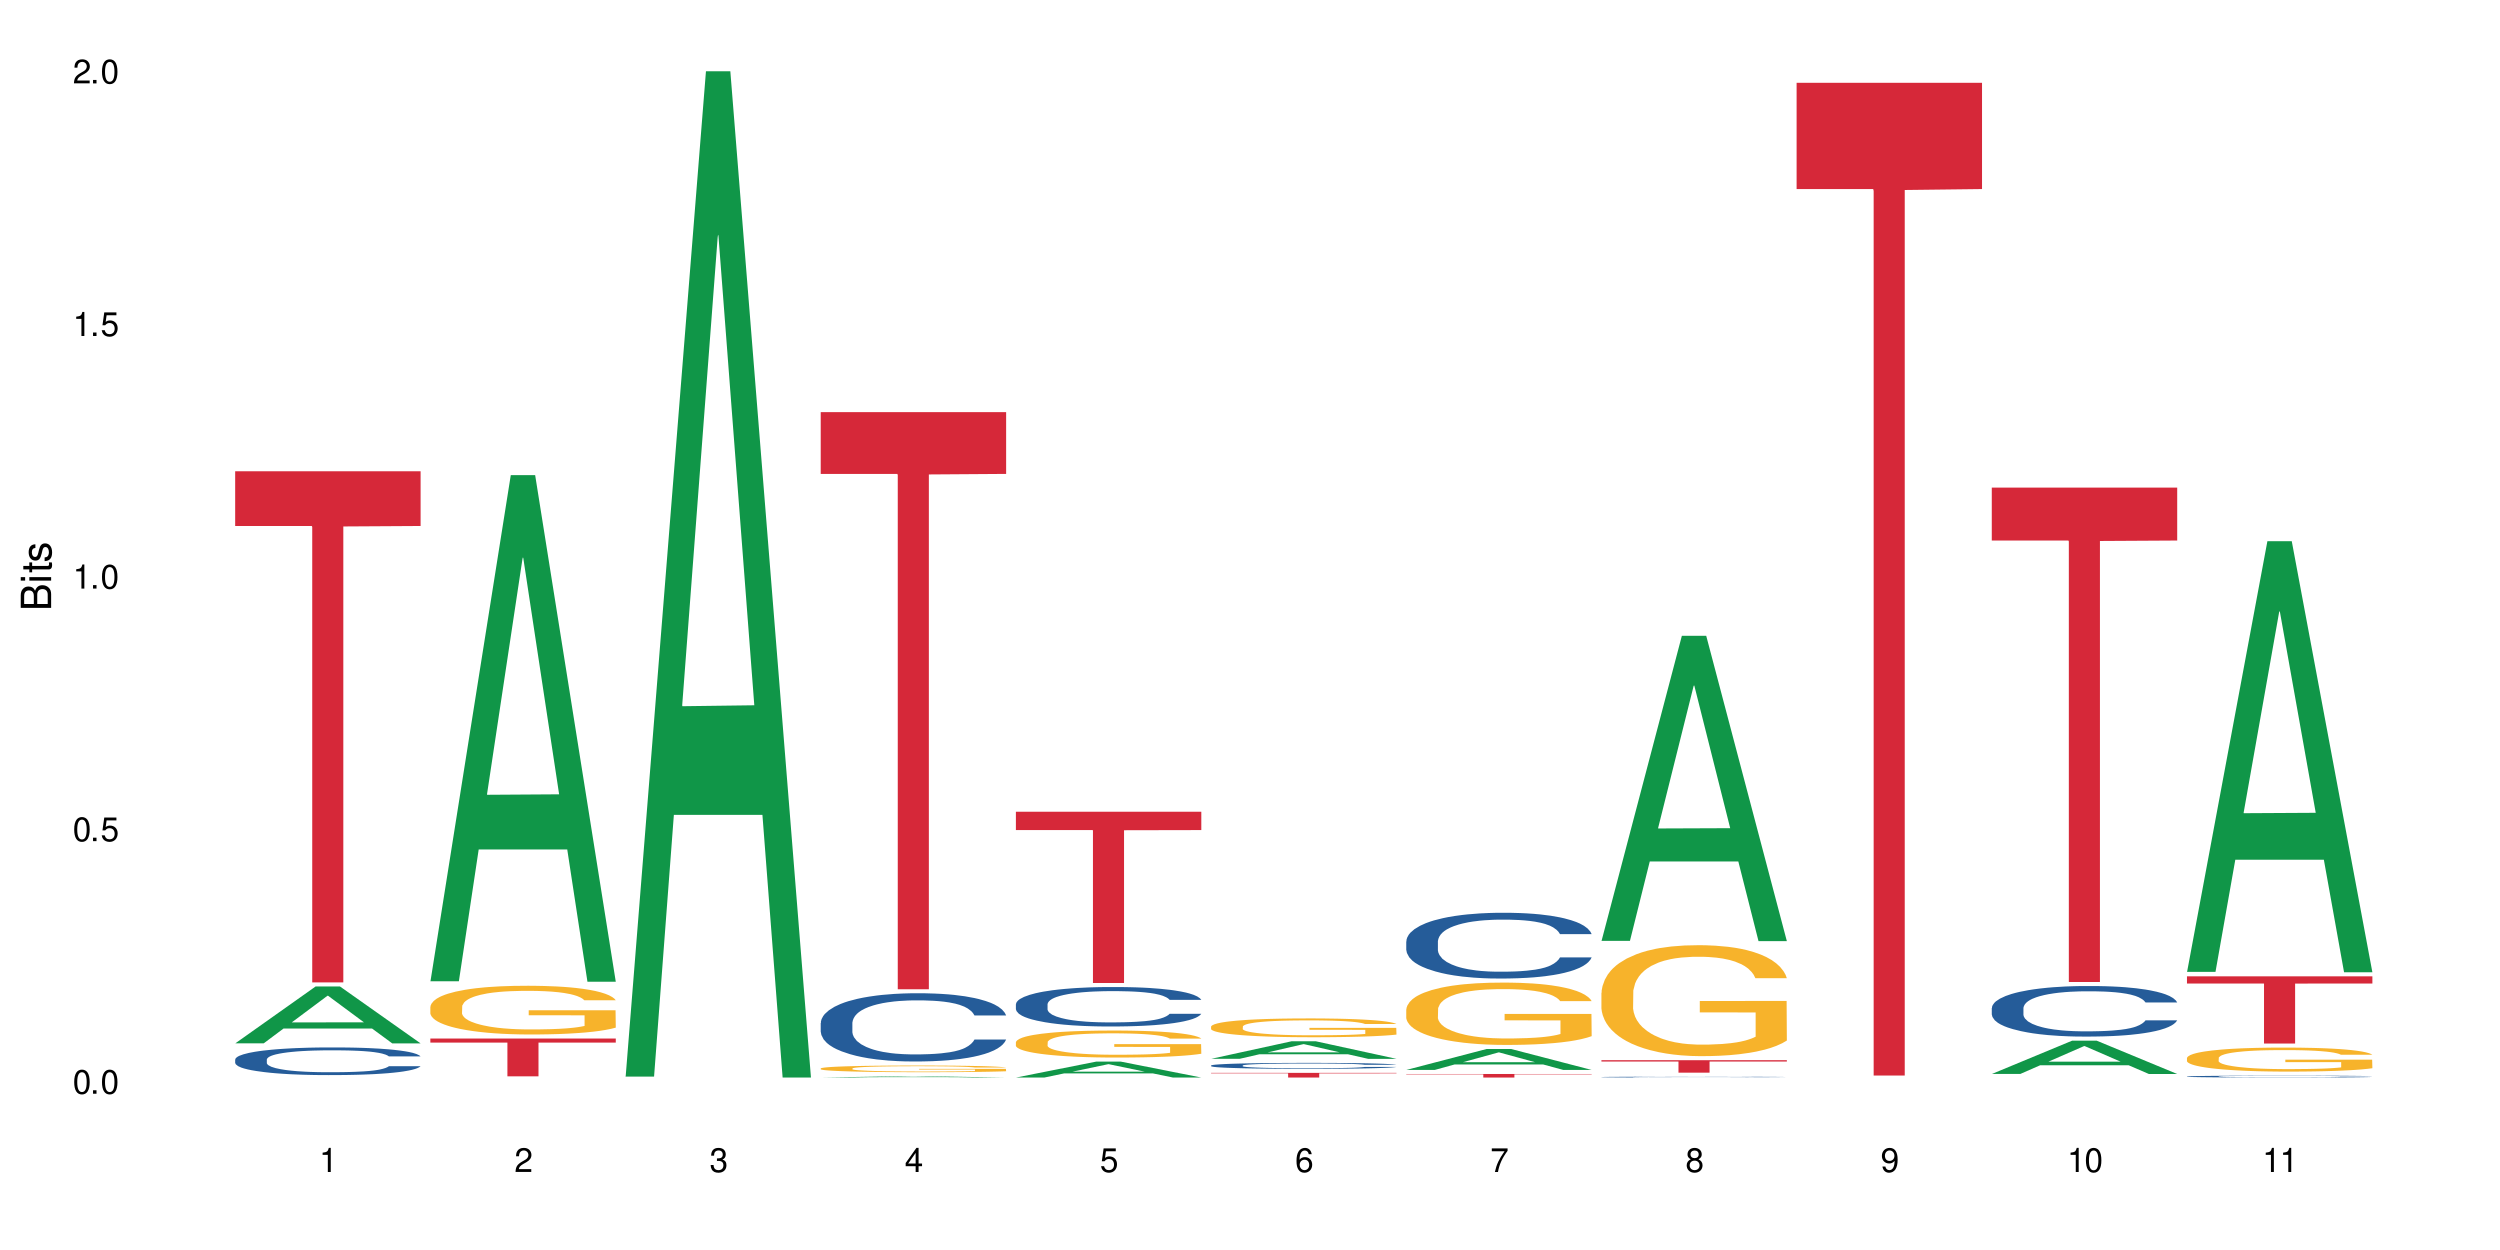 <?xml version="1.0" encoding="UTF-8"?>
<svg xmlns="http://www.w3.org/2000/svg" xmlns:xlink="http://www.w3.org/1999/xlink" width="720" height="360" viewBox="0 0 720 360">
<defs>
<g>
<g id="glyph-0-0">
</g>
<g id="glyph-0-1">
<path d="M 2.641 -6.938 C 2 -6.938 1.422 -6.656 1.078 -6.172 C 0.641 -5.562 0.406 -4.641 0.406 -3.359 C 0.406 -1.016 1.188 0.219 2.641 0.219 C 4.078 0.219 4.859 -1.016 4.859 -3.297 C 4.859 -4.641 4.656 -5.547 4.203 -6.172 C 3.844 -6.656 3.281 -6.938 2.641 -6.938 Z M 2.641 -6.188 C 3.547 -6.188 4 -5.25 4 -3.375 C 4 -1.406 3.562 -0.484 2.625 -0.484 C 1.734 -0.484 1.281 -1.438 1.281 -3.344 C 1.281 -5.25 1.734 -6.188 2.641 -6.188 Z M 2.641 -6.188 "/>
</g>
<g id="glyph-0-2">
<path d="M 1.828 -1 L 0.828 -1 L 0.828 0 L 1.828 0 Z M 1.828 -1 "/>
</g>
<g id="glyph-0-3">
<path d="M 4.562 -6.797 L 1.062 -6.797 L 0.547 -3.094 L 1.328 -3.094 C 1.719 -3.562 2.047 -3.734 2.578 -3.734 C 3.484 -3.734 4.062 -3.109 4.062 -2.094 C 4.062 -1.125 3.484 -0.531 2.578 -0.531 C 1.828 -0.531 1.375 -0.906 1.188 -1.672 L 0.328 -1.672 C 0.453 -1.109 0.547 -0.844 0.75 -0.594 C 1.125 -0.078 1.828 0.219 2.594 0.219 C 3.969 0.219 4.922 -0.781 4.922 -2.219 C 4.922 -3.562 4.031 -4.484 2.719 -4.484 C 2.25 -4.484 1.859 -4.359 1.469 -4.062 L 1.734 -5.969 L 4.562 -5.969 Z M 4.562 -6.797 "/>
</g>
<g id="glyph-0-4">
<path d="M 2.484 -4.938 L 2.484 0 L 3.328 0 L 3.328 -6.938 L 2.766 -6.938 C 2.469 -5.875 2.281 -5.734 0.984 -5.562 L 0.984 -4.938 Z M 2.484 -4.938 "/>
</g>
<g id="glyph-0-5">
<path d="M 4.859 -0.828 L 1.281 -0.828 C 1.359 -1.406 1.672 -1.781 2.5 -2.281 L 3.469 -2.828 C 4.406 -3.344 4.906 -4.062 4.906 -4.906 C 4.906 -5.484 4.672 -6.031 4.266 -6.406 C 3.859 -6.766 3.375 -6.938 2.719 -6.938 C 1.859 -6.938 1.219 -6.625 0.844 -6.031 C 0.609 -5.672 0.5 -5.234 0.484 -4.531 L 1.328 -4.531 C 1.359 -5.016 1.406 -5.281 1.531 -5.516 C 1.75 -5.938 2.188 -6.203 2.703 -6.203 C 3.469 -6.203 4.031 -5.641 4.031 -4.891 C 4.031 -4.344 3.719 -3.859 3.125 -3.516 L 2.234 -3 C 0.812 -2.172 0.406 -1.531 0.328 -0.016 L 4.859 -0.016 Z M 4.859 -0.828 "/>
</g>
<g id="glyph-0-6">
<path d="M 2.125 -3.188 L 2.578 -3.188 C 3.5 -3.188 3.984 -2.766 3.984 -1.922 C 3.984 -1.062 3.469 -0.531 2.594 -0.531 C 1.656 -0.531 1.203 -1 1.156 -2.016 L 0.312 -2.016 C 0.344 -1.453 0.438 -1.094 0.609 -0.781 C 0.953 -0.109 1.625 0.219 2.547 0.219 C 3.953 0.219 4.859 -0.625 4.859 -1.938 C 4.859 -2.828 4.516 -3.297 3.703 -3.594 C 4.344 -3.844 4.656 -4.328 4.656 -5.031 C 4.656 -6.219 3.875 -6.938 2.578 -6.938 C 1.203 -6.938 0.484 -6.172 0.453 -4.703 L 1.297 -4.703 C 1.312 -5.125 1.344 -5.359 1.453 -5.578 C 1.641 -5.969 2.062 -6.203 2.594 -6.203 C 3.344 -6.203 3.797 -5.75 3.797 -5 C 3.797 -4.516 3.609 -4.219 3.25 -4.047 C 3.016 -3.953 2.703 -3.922 2.125 -3.906 Z M 2.125 -3.188 "/>
</g>
<g id="glyph-0-7">
<path d="M 3.141 -1.672 L 3.141 0 L 3.984 0 L 3.984 -1.672 L 4.984 -1.672 L 4.984 -2.438 L 3.984 -2.438 L 3.984 -6.938 L 3.359 -6.938 L 0.266 -2.578 L 0.266 -1.672 Z M 3.141 -2.438 L 1 -2.438 L 3.141 -5.5 Z M 3.141 -2.438 "/>
</g>
<g id="glyph-0-8">
<path d="M 4.781 -5.125 C 4.609 -6.266 3.891 -6.938 2.844 -6.938 C 2.094 -6.938 1.422 -6.578 1.031 -5.953 C 0.594 -5.266 0.406 -4.422 0.406 -3.172 C 0.406 -2 0.578 -1.25 0.984 -0.641 C 1.359 -0.078 1.953 0.219 2.703 0.219 C 3.984 0.219 4.922 -0.75 4.922 -2.094 C 4.922 -3.375 4.062 -4.281 2.844 -4.281 C 2.172 -4.281 1.641 -4.031 1.281 -3.516 C 1.281 -5.234 1.828 -6.188 2.797 -6.188 C 3.391 -6.188 3.797 -5.797 3.938 -5.125 Z M 2.734 -3.531 C 3.547 -3.531 4.062 -2.953 4.062 -2.031 C 4.062 -1.156 3.484 -0.531 2.703 -0.531 C 1.922 -0.531 1.328 -1.188 1.328 -2.078 C 1.328 -2.938 1.906 -3.531 2.734 -3.531 Z M 2.734 -3.531 "/>
</g>
<g id="glyph-0-9">
<path d="M 4.984 -6.797 L 0.438 -6.797 L 0.438 -5.969 L 4.109 -5.969 C 2.5 -3.656 1.828 -2.234 1.328 0 L 2.219 0 C 2.594 -2.172 3.453 -4.047 4.984 -6.094 Z M 4.984 -6.797 "/>
</g>
<g id="glyph-0-10">
<path d="M 3.75 -3.656 C 4.469 -4.094 4.688 -4.438 4.688 -5.078 C 4.688 -6.172 3.844 -6.938 2.641 -6.938 C 1.438 -6.938 0.594 -6.172 0.594 -5.094 C 0.594 -4.438 0.812 -4.094 1.516 -3.656 C 0.734 -3.266 0.359 -2.703 0.359 -1.922 C 0.359 -0.656 1.281 0.219 2.641 0.219 C 3.984 0.219 4.922 -0.656 4.922 -1.922 C 4.922 -2.703 4.531 -3.266 3.75 -3.656 Z M 2.641 -6.188 C 3.359 -6.188 3.812 -5.75 3.812 -5.062 C 3.812 -4.406 3.344 -3.984 2.641 -3.984 C 1.922 -3.984 1.453 -4.406 1.453 -5.078 C 1.453 -5.75 1.922 -6.188 2.641 -6.188 Z M 2.641 -3.266 C 3.484 -3.266 4.062 -2.719 4.062 -1.906 C 4.062 -1.078 3.484 -0.531 2.625 -0.531 C 1.797 -0.531 1.219 -1.094 1.219 -1.906 C 1.219 -2.719 1.781 -3.266 2.641 -3.266 Z M 2.641 -3.266 "/>
</g>
<g id="glyph-0-11">
<path d="M 0.516 -1.578 C 0.672 -0.453 1.406 0.219 2.438 0.219 C 3.188 0.219 3.859 -0.141 4.266 -0.766 C 4.688 -1.453 4.891 -2.297 4.891 -3.547 C 4.891 -4.719 4.703 -5.453 4.312 -6.078 C 3.938 -6.641 3.344 -6.938 2.594 -6.938 C 1.297 -6.938 0.359 -5.969 0.359 -4.625 C 0.359 -3.344 1.234 -2.453 2.453 -2.453 C 3.094 -2.453 3.578 -2.672 4.016 -3.203 C 4 -1.484 3.469 -0.531 2.5 -0.531 C 1.906 -0.531 1.484 -0.906 1.359 -1.578 Z M 2.578 -6.203 C 3.375 -6.203 3.969 -5.531 3.969 -4.641 C 3.969 -3.797 3.391 -3.188 2.547 -3.188 C 1.734 -3.188 1.234 -3.766 1.234 -4.688 C 1.234 -5.562 1.797 -6.203 2.578 -6.203 Z M 2.578 -6.203 "/>
</g>
<g id="glyph-1-0">
</g>
<g id="glyph-1-1">
<path d="M 0 -0.953 L 0 -4.891 C 0 -5.719 -0.234 -6.344 -0.734 -6.797 C -1.188 -7.234 -1.812 -7.469 -2.5 -7.469 C -3.547 -7.469 -4.188 -7 -4.625 -5.875 C -4.984 -6.688 -5.625 -7.094 -6.531 -7.094 C -7.172 -7.094 -7.734 -6.859 -8.141 -6.391 C -8.562 -5.922 -8.75 -5.344 -8.75 -4.5 L -8.75 -0.953 Z M -4.984 -2.062 L -7.766 -2.062 L -7.766 -4.219 C -7.766 -4.844 -7.688 -5.203 -7.453 -5.5 C -7.219 -5.812 -6.859 -5.969 -6.375 -5.969 C -5.891 -5.969 -5.531 -5.812 -5.297 -5.5 C -5.062 -5.203 -4.984 -4.844 -4.984 -4.219 Z M -0.984 -2.062 L -4 -2.062 L -4 -4.781 C -4 -5.766 -3.438 -6.359 -2.484 -6.359 C -1.547 -6.359 -0.984 -5.766 -0.984 -4.781 Z M -0.984 -2.062 "/>
</g>
<g id="glyph-1-2">
<path d="M -6.281 -1.797 L -6.281 -0.797 L 0 -0.797 L 0 -1.797 Z M -8.75 -1.797 L -8.75 -0.797 L -7.484 -0.797 L -7.484 -1.797 Z M -8.75 -1.797 "/>
</g>
<g id="glyph-1-3">
<path d="M -6.281 -3.047 L -6.281 -2.016 L -8.016 -2.016 L -8.016 -1.016 L -6.281 -1.016 L -6.281 -0.172 L -5.469 -0.172 L -5.469 -1.016 L -0.719 -1.016 C -0.078 -1.016 0.281 -1.453 0.281 -2.234 C 0.281 -2.5 0.25 -2.719 0.188 -3.047 L -0.641 -3.047 C -0.609 -2.906 -0.594 -2.766 -0.594 -2.562 C -0.594 -2.141 -0.719 -2.016 -1.156 -2.016 L -5.469 -2.016 L -5.469 -3.047 Z M -6.281 -3.047 "/>
</g>
<g id="glyph-1-4">
<path d="M -4.531 -5.25 C -5.766 -5.25 -6.469 -4.422 -6.469 -2.969 C -6.469 -1.516 -5.719 -0.562 -4.547 -0.562 C -3.562 -0.562 -3.094 -1.062 -2.734 -2.562 L -2.516 -3.484 C -2.344 -4.188 -2.094 -4.469 -1.641 -4.469 C -1.047 -4.469 -0.641 -3.875 -0.641 -3 C -0.641 -2.453 -0.797 -2 -1.062 -1.75 C -1.25 -1.594 -1.422 -1.531 -1.875 -1.469 L -1.875 -0.406 C -0.422 -0.453 0.281 -1.266 0.281 -2.922 C 0.281 -4.5 -0.5 -5.516 -1.719 -5.516 C -2.656 -5.516 -3.172 -4.984 -3.469 -3.734 L -3.703 -2.766 C -3.891 -1.953 -4.156 -1.609 -4.594 -1.609 C -5.188 -1.609 -5.547 -2.125 -5.547 -2.938 C -5.547 -3.75 -5.203 -4.172 -4.531 -4.203 Z M -4.531 -5.25 "/>
</g>
</g>
</defs>
<rect x="-72" y="-36" width="864" height="432" fill="rgb(100%, 100%, 100%)" fill-opacity="1"/>
<path fill-rule="nonzero" fill="rgb(6.275%, 58.824%, 28.235%)" fill-opacity="1" d="M 67.73 300.484 L 67.789 300.469 L 90.895 284.102 L 97.91 284.102 L 121.133 300.5 L 112.973 300.5 L 107.152 296.219 L 81.652 296.219 L 75.945 300.484 L 67.73 300.484 L 84.105 294.449 L 104.816 294.434 L 94.488 286.781 L 94.375 286.766 L 94.262 286.812 L 84.047 294.434 L 84.105 294.449 Z M 67.73 300.484 "/>
<path fill-rule="nonzero" fill="rgb(14.51%, 36.078%, 60%)" fill-opacity="1" d="M 67.73 305.129 L 67.797 305.121 L 67.797 304.949 L 67.992 304.672 L 68.449 304.32 L 68.902 304.082 L 70.074 303.652 L 71.703 303.234 L 73.398 302.914 L 74.633 302.727 L 75.742 302.582 L 78.281 302.312 L 79.91 302.172 L 81.668 302.051 L 83.816 301.926 L 85.379 301.852 L 88.895 301.734 L 91.5 301.684 L 93.52 301.664 L 97.883 301.664 L 100.488 301.691 L 102.375 301.727 L 104.461 301.785 L 106.219 301.852 L 109.281 302.012 L 112.016 302.215 L 113.254 302.332 L 115.207 302.559 L 116.703 302.777 L 117.746 302.965 L 118.918 303.234 L 119.961 303.562 L 120.742 303.934 L 121.133 304.25 L 112.016 304.25 L 111.559 303.957 L 111.039 303.73 L 110.062 303.434 L 109.086 303.223 L 107.715 303.012 L 106.48 302.871 L 104.785 302.734 L 103.289 302.645 L 101.727 302.582 L 100.227 302.535 L 97.363 302.492 L 94.039 302.492 L 92.805 302.508 L 90.262 302.566 L 88.895 302.617 L 86.941 302.719 L 85.574 302.812 L 83.945 302.961 L 82.84 303.082 L 81.473 303.273 L 80.496 303.441 L 79.387 303.68 L 78.738 303.863 L 78.152 304.066 L 77.629 304.305 L 77.238 304.562 L 76.977 304.832 L 76.848 305.094 L 76.848 306.223 L 76.977 306.484 L 77.305 306.789 L 78.152 307.234 L 79.387 307.621 L 80.82 307.926 L 82.188 308.145 L 82.969 308.246 L 84.012 308.363 L 85.641 308.508 L 87.984 308.652 L 89.352 308.711 L 91.438 308.77 L 93.586 308.801 L 96.449 308.801 L 98.988 308.77 L 100.684 308.734 L 102.441 308.676 L 104.852 308.551 L 106.348 308.438 L 107.652 308.297 L 108.629 308.16 L 109.281 308.043 L 110.258 307.816 L 111.039 307.57 L 111.625 307.312 L 112.016 307.066 L 121.133 307.066 L 120.742 307.359 L 120.156 307.641 L 119.57 307.852 L 118.656 308.109 L 117.613 308.332 L 116.117 308.59 L 114.879 308.758 L 113.254 308.938 L 111.754 309.078 L 110.125 309.199 L 107.715 309.348 L 106.152 309.418 L 104.461 309.484 L 102.441 309.543 L 99.902 309.594 L 97.168 309.621 L 94.625 309.629 L 91.891 309.617 L 89.871 309.586 L 87.203 309.52 L 83.883 309.391 L 81.473 309.25 L 79.582 309.113 L 77.957 308.969 L 76.133 308.77 L 73.789 308.449 L 72.355 308.203 L 71.379 308 L 70.27 307.715 L 69.488 307.461 L 68.578 307.051 L 67.926 306.535 L 67.73 306.133 Z M 67.73 305.129 "/>
<path fill-rule="nonzero" fill="rgb(83.922%, 15.686%, 22.353%)" fill-opacity="1" d="M 67.73 135.723 L 121.133 135.723 L 121.133 151.484 L 98.875 151.621 L 98.875 282.938 L 89.922 282.938 L 89.922 151.758 L 89.793 151.484 L 67.73 151.484 Z M 67.73 135.723 "/>
<path fill-rule="nonzero" fill="rgb(6.275%, 58.824%, 28.235%)" fill-opacity="1" d="M 123.941 282.598 L 124 282.461 L 147.105 136.84 L 154.125 136.84 L 177.344 282.738 L 169.184 282.738 L 163.367 244.652 L 137.863 244.652 L 132.156 282.598 L 123.941 282.598 L 140.316 228.898 L 161.027 228.762 L 150.699 160.676 L 150.586 160.539 L 150.473 160.949 L 140.258 228.762 L 140.316 228.898 Z M 123.941 282.598 "/>
<path fill-rule="nonzero" fill="rgb(96.863%, 70.196%, 16.863%)" fill-opacity="1" d="M 123.941 289.91 L 124.008 289.898 L 124.008 289.641 L 124.27 289.062 L 124.918 288.27 L 125.766 287.617 L 126.676 287.105 L 127.266 286.836 L 128.242 286.449 L 129.086 286.168 L 131.234 285.59 L 133.973 285.055 L 135.469 284.824 L 137.164 284.605 L 139.57 284.363 L 140.68 284.273 L 144.066 284.066 L 147.906 283.938 L 152.141 283.898 L 154.094 283.914 L 156.766 283.965 L 160.41 284.105 L 162.496 284.234 L 164.125 284.363 L 165.816 284.527 L 167.902 284.785 L 169.855 285.094 L 171.418 285.398 L 172.98 285.785 L 174.281 286.195 L 175.391 286.641 L 176.367 287.18 L 176.953 287.629 L 177.344 288.078 L 168.293 288.078 L 167.77 287.629 L 167.184 287.285 L 166.207 286.859 L 165.23 286.555 L 164.254 286.309 L 162.43 285.977 L 160.867 285.77 L 158.914 285.59 L 157.023 285.477 L 154.875 285.398 L 153.574 285.375 L 150.121 285.375 L 146.996 285.465 L 145.172 285.566 L 143.871 285.668 L 142.047 285.859 L 140.941 286.016 L 140.289 286.117 L 138.336 286.516 L 137.031 286.875 L 136.316 287.117 L 135.402 287.5 L 134.754 287.848 L 134.035 288.359 L 133.645 288.742 L 133.125 289.617 L 133.059 291.922 L 133.254 292.41 L 133.645 292.934 L 134.168 293.395 L 134.949 293.883 L 135.73 294.254 L 137.098 294.754 L 138.27 295.086 L 139.18 295.305 L 140.941 295.652 L 141.656 295.766 L 143.348 295.996 L 145.109 296.176 L 147.258 296.328 L 148.883 296.406 L 151.488 296.473 L 154.812 296.473 L 158.719 296.395 L 161.191 296.293 L 162.887 296.188 L 163.992 296.098 L 165.359 295.957 L 166.336 295.832 L 167.25 295.688 L 168.355 295.473 L 168.355 292.41 L 152.27 292.395 L 152.27 290.961 L 177.277 290.949 L 177.344 295.957 L 175.977 296.305 L 174.281 296.637 L 172.656 296.895 L 170.961 297.113 L 168.551 297.355 L 166.598 297.508 L 163.602 297.688 L 160.867 297.805 L 158 297.879 L 155.461 297.918 L 152.465 297.934 L 149.797 297.906 L 146.93 297.828 L 144.652 297.727 L 142.566 297.598 L 140.484 297.434 L 137.879 297.164 L 136.188 296.945 L 134.426 296.676 L 132.668 296.355 L 131.105 296.008 L 130.062 295.742 L 129.023 295.434 L 127.914 295.047 L 126.871 294.613 L 126.09 294.215 L 125.375 293.766 L 124.855 293.344 L 124.332 292.77 L 124.074 292.305 L 123.941 291.91 Z M 123.941 289.91 "/>
<path fill-rule="nonzero" fill="rgb(83.922%, 15.686%, 22.353%)" fill-opacity="1" d="M 123.941 299.094 L 177.344 299.094 L 177.344 300.262 L 155.086 300.27 L 155.086 309.984 L 146.133 309.984 L 146.133 300.281 L 146.004 300.262 L 123.941 300.262 Z M 123.941 299.094 "/>
<path fill-rule="nonzero" fill="rgb(6.275%, 58.824%, 28.235%)" fill-opacity="1" d="M 180.152 310.059 L 180.211 309.789 L 203.316 20.527 L 210.336 20.527 L 233.555 310.332 L 225.395 310.332 L 219.578 234.684 L 194.074 234.684 L 188.371 310.059 L 180.152 310.059 L 196.527 203.391 L 217.238 203.117 L 206.91 67.875 L 206.797 67.602 L 206.684 68.418 L 196.473 203.117 L 196.527 203.391 Z M 180.152 310.059 "/>
<path fill-rule="nonzero" fill="rgb(6.275%, 58.824%, 28.235%)" fill-opacity="1" d="M 236.367 310.332 L 236.422 310.332 L 259.527 309.957 L 266.547 309.957 L 289.766 310.332 L 281.609 310.332 L 275.789 310.234 L 250.285 310.234 L 244.582 310.332 L 236.367 310.332 L 252.738 310.191 L 273.449 310.191 L 263.121 310.016 L 263.008 310.016 L 262.895 310.02 L 252.684 310.191 L 252.738 310.191 Z M 236.367 310.332 "/>
<path fill-rule="nonzero" fill="rgb(14.51%, 36.078%, 60%)" fill-opacity="1" d="M 236.367 294.617 L 236.43 294.598 L 236.43 294.168 L 236.625 293.484 L 237.082 292.625 L 237.539 292.031 L 238.711 290.973 L 240.34 289.949 L 242.031 289.16 L 243.27 288.691 L 244.375 288.332 L 246.914 287.668 L 248.543 287.328 L 250.301 287.023 L 252.449 286.719 L 254.016 286.539 L 257.531 286.25 L 260.137 286.125 L 262.152 286.07 L 266.516 286.07 L 269.121 286.145 L 271.012 286.234 L 273.094 286.375 L 274.852 286.539 L 277.914 286.934 L 280.648 287.438 L 281.887 287.723 L 283.84 288.281 L 285.34 288.816 L 286.379 289.285 L 287.551 289.949 L 288.594 290.758 L 289.375 291.672 L 289.766 292.445 L 280.648 292.445 L 280.191 291.727 L 279.672 291.168 L 278.695 290.434 L 277.719 289.914 L 276.352 289.395 L 275.113 289.051 L 273.422 288.711 L 271.922 288.496 L 270.359 288.332 L 268.863 288.227 L 265.996 288.117 L 262.676 288.117 L 261.438 288.152 L 258.898 288.297 L 257.531 288.422 L 255.578 288.676 L 254.211 288.906 L 252.582 289.266 L 251.473 289.57 L 250.105 290.039 L 249.129 290.453 L 248.023 291.043 L 247.371 291.492 L 246.785 291.996 L 246.266 292.586 L 245.875 293.215 L 245.613 293.879 L 245.484 294.527 L 245.484 297.309 L 245.613 297.957 L 245.938 298.711 L 246.785 299.805 L 248.023 300.754 L 249.457 301.508 L 250.824 302.047 L 251.605 302.301 L 252.645 302.586 L 254.273 302.945 L 256.617 303.305 L 257.984 303.449 L 260.07 303.59 L 262.219 303.664 L 265.086 303.664 L 267.625 303.59 L 269.316 303.5 L 271.074 303.359 L 273.484 303.055 L 274.984 302.766 L 276.285 302.426 L 277.262 302.082 L 277.914 301.797 L 278.891 301.238 L 279.672 300.629 L 280.258 300 L 280.648 299.391 L 289.766 299.391 L 289.375 300.109 L 288.789 300.809 L 288.203 301.328 L 287.293 301.957 L 286.25 302.516 L 284.75 303.145 L 283.516 303.555 L 281.887 304.004 L 280.387 304.344 L 278.762 304.652 L 276.352 305.008 L 274.789 305.188 L 273.094 305.352 L 271.074 305.496 L 268.535 305.621 L 265.801 305.691 L 263.262 305.711 L 260.527 305.676 L 258.508 305.602 L 255.836 305.441 L 252.516 305.117 L 250.105 304.777 L 248.219 304.434 L 246.59 304.078 L 244.766 303.59 L 242.422 302.801 L 240.988 302.191 L 240.012 301.688 L 238.906 300.988 L 238.125 300.359 L 237.211 299.355 L 236.562 298.082 L 236.367 297.094 Z M 236.367 294.617 "/>
<path fill-rule="nonzero" fill="rgb(96.863%, 70.196%, 16.863%)" fill-opacity="1" d="M 236.367 307.695 L 236.43 307.695 L 236.43 307.66 L 236.691 307.578 L 237.344 307.473 L 238.188 307.383 L 239.102 307.312 L 239.688 307.273 L 240.664 307.223 L 241.512 307.184 L 243.66 307.105 L 246.395 307.031 L 247.891 307 L 249.586 306.969 L 251.996 306.938 L 253.102 306.926 L 256.488 306.895 L 260.332 306.879 L 264.562 306.875 L 266.516 306.875 L 269.188 306.883 L 272.836 306.902 L 274.918 306.918 L 276.547 306.938 L 278.238 306.961 L 280.324 306.996 L 282.277 307.035 L 283.84 307.078 L 285.402 307.133 L 286.707 307.188 L 287.812 307.25 L 288.789 307.32 L 289.375 307.383 L 289.766 307.445 L 280.715 307.445 L 280.191 307.383 L 279.605 307.336 L 278.629 307.277 L 277.652 307.234 L 276.676 307.203 L 274.852 307.156 L 273.289 307.129 L 271.336 307.105 L 269.449 307.09 L 267.301 307.078 L 265.996 307.074 L 262.543 307.074 L 259.418 307.086 L 257.594 307.102 L 256.293 307.117 L 254.469 307.141 L 253.363 307.164 L 252.711 307.176 L 250.758 307.23 L 249.457 307.281 L 248.738 307.312 L 247.828 307.367 L 247.176 307.414 L 246.461 307.484 L 246.07 307.535 L 245.547 307.656 L 245.484 307.969 L 245.68 308.035 L 246.07 308.109 L 246.59 308.172 L 247.371 308.238 L 248.152 308.289 L 249.52 308.355 L 250.691 308.402 L 251.605 308.434 L 253.363 308.48 L 254.078 308.496 L 255.773 308.527 L 257.531 308.551 L 259.68 308.574 L 261.309 308.582 L 263.914 308.594 L 267.234 308.594 L 271.141 308.582 L 273.617 308.566 L 275.309 308.555 L 276.418 308.543 L 277.785 308.523 L 278.762 308.504 L 279.672 308.484 L 280.781 308.457 L 280.781 308.035 L 264.695 308.035 L 264.695 307.84 L 289.699 307.836 L 289.766 308.523 L 288.398 308.57 L 286.707 308.613 L 285.078 308.648 L 283.383 308.68 L 280.977 308.711 L 279.02 308.734 L 276.023 308.758 L 273.289 308.773 L 270.426 308.785 L 267.887 308.789 L 264.891 308.793 L 262.219 308.789 L 259.355 308.777 L 257.074 308.762 L 254.992 308.746 L 252.906 308.723 L 250.301 308.688 L 248.609 308.656 L 246.852 308.621 L 245.094 308.574 L 243.527 308.527 L 242.488 308.492 L 241.445 308.449 L 240.34 308.398 L 239.297 308.34 L 238.516 308.285 L 237.797 308.223 L 237.277 308.164 L 236.758 308.086 L 236.496 308.023 L 236.367 307.969 Z M 236.367 307.695 "/>
<path fill-rule="nonzero" fill="rgb(83.922%, 15.686%, 22.353%)" fill-opacity="1" d="M 236.367 118.695 L 289.766 118.695 L 289.766 136.484 L 267.512 136.641 L 267.512 284.906 L 258.555 284.906 L 258.555 136.797 L 258.426 136.484 L 236.367 136.484 Z M 236.367 118.695 "/>
<path fill-rule="nonzero" fill="rgb(6.275%, 58.824%, 28.235%)" fill-opacity="1" d="M 292.578 310.328 L 292.633 310.324 L 315.738 305.738 L 322.758 305.738 L 345.977 310.332 L 337.82 310.332 L 332 309.133 L 306.496 309.133 L 300.793 310.328 L 292.578 310.328 L 308.949 308.637 L 329.66 308.633 L 319.336 306.488 L 319.219 306.484 L 319.105 306.5 L 308.895 308.633 L 308.949 308.637 Z M 292.578 310.328 "/>
<path fill-rule="nonzero" fill="rgb(14.51%, 36.078%, 60%)" fill-opacity="1" d="M 292.578 289.211 L 292.641 289.203 L 292.641 288.953 L 292.836 288.559 L 293.293 288.059 L 293.75 287.715 L 294.922 287.105 L 296.551 286.512 L 298.242 286.055 L 299.48 285.785 L 300.586 285.578 L 303.125 285.191 L 304.754 284.996 L 306.512 284.82 L 308.664 284.645 L 310.227 284.539 L 313.742 284.371 L 316.348 284.301 L 318.367 284.27 L 322.73 284.27 L 325.332 284.312 L 327.223 284.363 L 329.305 284.445 L 331.066 284.539 L 334.125 284.77 L 336.859 285.059 L 338.098 285.223 L 340.051 285.547 L 341.551 285.859 L 342.59 286.129 L 343.762 286.512 L 344.805 286.98 L 345.586 287.508 L 345.977 287.957 L 336.859 287.957 L 336.406 287.539 L 335.883 287.219 L 334.906 286.793 L 333.93 286.492 L 332.562 286.191 L 331.324 285.992 L 329.633 285.797 L 328.133 285.672 L 326.57 285.578 L 325.074 285.516 L 322.207 285.453 L 318.887 285.453 L 317.648 285.473 L 315.109 285.559 L 313.742 285.629 L 311.789 285.773 L 310.422 285.91 L 308.793 286.117 L 307.684 286.293 L 306.316 286.562 L 305.34 286.805 L 304.234 287.145 L 303.582 287.406 L 302.996 287.695 L 302.477 288.039 L 302.086 288.402 L 301.824 288.785 L 301.695 289.16 L 301.695 290.77 L 301.824 291.145 L 302.148 291.578 L 302.996 292.215 L 304.234 292.762 L 305.668 293.199 L 307.035 293.512 L 307.816 293.656 L 308.859 293.824 L 310.484 294.031 L 312.832 294.238 L 314.199 294.32 L 316.281 294.406 L 318.43 294.445 L 321.297 294.445 L 323.836 294.406 L 325.527 294.352 L 327.289 294.27 L 329.695 294.094 L 331.195 293.926 L 332.496 293.73 L 333.473 293.531 L 334.125 293.367 L 335.102 293.043 L 335.883 292.691 L 336.469 292.328 L 336.859 291.973 L 345.977 291.973 L 345.586 292.391 L 345 292.793 L 344.414 293.098 L 343.504 293.461 L 342.461 293.781 L 340.965 294.145 L 339.727 294.383 L 338.098 294.645 L 336.602 294.84 L 334.973 295.016 L 332.562 295.227 L 331 295.328 L 329.305 295.422 L 327.289 295.504 L 324.746 295.578 L 322.012 295.621 L 319.473 295.629 L 316.738 295.609 L 314.719 295.566 L 312.047 295.473 L 308.727 295.285 L 306.316 295.09 L 304.43 294.891 L 302.801 294.684 L 300.977 294.406 L 298.633 293.949 L 297.199 293.594 L 296.223 293.305 L 295.117 292.898 L 294.336 292.535 L 293.422 291.953 L 292.773 291.215 L 292.578 290.645 Z M 292.578 289.211 "/>
<path fill-rule="nonzero" fill="rgb(96.863%, 70.196%, 16.863%)" fill-opacity="1" d="M 292.578 300.125 L 292.641 300.121 L 292.641 299.977 L 292.902 299.656 L 293.555 299.219 L 294.398 298.855 L 295.312 298.57 L 295.898 298.422 L 296.875 298.207 L 297.723 298.051 L 299.871 297.73 L 302.605 297.434 L 304.105 297.305 L 305.797 297.184 L 308.207 297.051 L 309.312 297 L 312.699 296.887 L 316.543 296.816 L 320.773 296.793 L 322.73 296.801 L 325.398 296.828 L 329.047 296.906 L 331.129 296.977 L 332.758 297.051 L 334.449 297.141 L 336.535 297.285 L 338.488 297.453 L 340.051 297.625 L 341.613 297.84 L 342.918 298.066 L 344.023 298.316 L 345 298.613 L 345.586 298.863 L 345.977 299.109 L 336.926 299.109 L 336.406 298.863 L 335.82 298.668 L 334.84 298.434 L 333.863 298.266 L 332.887 298.129 L 331.066 297.945 L 329.5 297.832 L 327.547 297.73 L 325.66 297.668 L 323.512 297.625 L 322.207 297.609 L 318.758 297.609 L 315.629 297.66 L 313.809 297.719 L 312.504 297.773 L 310.68 297.883 L 309.574 297.965 L 308.922 298.023 L 306.969 298.242 L 305.668 298.441 L 304.949 298.578 L 304.039 298.789 L 303.387 298.984 L 302.672 299.266 L 302.281 299.48 L 301.758 299.965 L 301.695 301.242 L 301.891 301.512 L 302.281 301.805 L 302.801 302.059 L 303.582 302.328 L 304.363 302.535 L 305.73 302.812 L 306.902 303 L 307.816 303.117 L 309.574 303.312 L 310.289 303.375 L 311.984 303.504 L 313.742 303.602 L 315.891 303.688 L 317.52 303.73 L 320.125 303.766 L 323.445 303.766 L 327.352 303.723 L 329.828 303.668 L 331.52 303.609 L 332.629 303.559 L 333.996 303.48 L 334.973 303.41 L 335.883 303.332 L 336.992 303.211 L 336.992 301.512 L 320.906 301.504 L 320.906 300.711 L 345.914 300.703 L 345.977 303.48 L 344.609 303.672 L 342.918 303.859 L 341.289 304 L 339.598 304.121 L 337.188 304.258 L 335.234 304.34 L 332.238 304.441 L 329.5 304.504 L 326.637 304.547 L 324.098 304.57 L 321.102 304.574 L 318.43 304.562 L 315.566 304.52 L 313.285 304.461 L 311.203 304.391 L 309.117 304.297 L 306.512 304.148 L 304.82 304.027 L 303.062 303.879 L 301.305 303.703 L 299.742 303.512 L 298.699 303.359 L 297.656 303.191 L 296.551 302.977 L 295.508 302.734 L 294.727 302.516 L 294.008 302.266 L 293.488 302.031 L 292.969 301.711 L 292.707 301.457 L 292.578 301.234 Z M 292.578 300.125 "/>
<path fill-rule="nonzero" fill="rgb(83.922%, 15.686%, 22.353%)" fill-opacity="1" d="M 292.578 233.781 L 345.977 233.781 L 345.977 239.062 L 323.723 239.109 L 323.723 283.105 L 314.77 283.105 L 314.77 239.156 L 314.637 239.062 L 292.578 239.062 Z M 292.578 233.781 "/>
<path fill-rule="nonzero" fill="rgb(6.275%, 58.824%, 28.235%)" fill-opacity="1" d="M 348.789 304.941 L 348.844 304.938 L 371.953 299.891 L 378.969 299.891 L 402.188 304.949 L 394.031 304.949 L 388.211 303.629 L 362.711 303.629 L 357.004 304.941 L 348.789 304.941 L 365.164 303.082 L 385.871 303.078 L 375.547 300.715 L 375.434 300.711 L 375.316 300.727 L 365.105 303.078 L 365.164 303.082 Z M 348.789 304.941 "/>
<path fill-rule="nonzero" fill="rgb(14.51%, 36.078%, 60%)" fill-opacity="1" d="M 348.789 306.855 L 348.852 306.855 L 348.852 306.816 L 349.051 306.758 L 349.504 306.684 L 349.961 306.629 L 351.133 306.539 L 352.762 306.449 L 354.453 306.379 L 355.691 306.34 L 356.797 306.309 L 359.34 306.25 L 360.965 306.223 L 362.727 306.195 L 364.875 306.168 L 366.438 306.152 L 369.953 306.129 L 372.559 306.117 L 374.578 306.113 L 378.941 306.113 L 381.547 306.117 L 383.434 306.125 L 385.52 306.137 L 387.277 306.152 L 390.336 306.188 L 393.07 306.23 L 394.309 306.254 L 396.262 306.305 L 397.762 306.352 L 398.805 306.391 L 399.977 306.449 L 401.016 306.52 L 401.797 306.598 L 402.188 306.668 L 393.07 306.668 L 392.617 306.605 L 392.094 306.555 L 391.117 306.492 L 390.141 306.445 L 388.773 306.402 L 387.535 306.371 L 385.844 306.34 L 384.344 306.324 L 382.781 306.309 L 381.285 306.301 L 378.418 306.289 L 375.098 306.289 L 373.859 306.293 L 371.32 306.305 L 369.953 306.316 L 368 306.34 L 366.633 306.359 L 365.004 306.391 L 363.898 306.418 L 362.531 306.457 L 361.551 306.492 L 360.445 306.543 L 359.793 306.582 L 359.207 306.629 L 358.688 306.68 L 358.297 306.734 L 358.035 306.793 L 357.906 306.848 L 357.906 307.09 L 358.035 307.148 L 358.363 307.211 L 359.207 307.309 L 360.445 307.391 L 361.879 307.457 L 363.246 307.504 L 364.027 307.523 L 365.07 307.551 L 366.695 307.582 L 369.043 307.613 L 370.41 307.625 L 372.492 307.637 L 374.641 307.645 L 377.508 307.645 L 380.047 307.637 L 381.742 307.629 L 383.5 307.617 L 385.91 307.59 L 387.406 307.566 L 388.707 307.535 L 389.688 307.508 L 390.336 307.48 L 391.312 307.434 L 392.094 307.379 L 392.68 307.324 L 393.07 307.273 L 402.188 307.273 L 401.797 307.336 L 401.211 307.395 L 400.625 307.441 L 399.715 307.496 L 398.672 307.543 L 397.176 307.598 L 395.938 307.633 L 394.309 307.672 L 392.812 307.703 L 391.184 307.73 L 388.773 307.762 L 387.211 307.777 L 385.52 307.789 L 383.5 307.805 L 380.961 307.812 L 378.223 307.82 L 372.949 307.82 L 370.93 307.812 L 368.262 307.797 L 364.938 307.77 L 362.531 307.742 L 360.641 307.711 L 359.012 307.68 L 357.188 307.637 L 354.844 307.57 L 353.41 307.516 L 352.434 307.473 L 351.328 307.41 L 350.547 307.355 L 349.637 307.27 L 348.984 307.156 L 348.789 307.07 Z M 348.789 306.855 "/>
<path fill-rule="nonzero" fill="rgb(96.863%, 70.196%, 16.863%)" fill-opacity="1" d="M 348.789 295.629 L 348.852 295.621 L 348.852 295.523 L 349.113 295.301 L 349.766 294.992 L 350.613 294.742 L 351.523 294.543 L 352.109 294.438 L 353.086 294.289 L 353.934 294.18 L 356.082 293.957 L 358.816 293.75 L 360.316 293.66 L 362.008 293.578 L 364.418 293.484 L 365.523 293.449 L 368.91 293.371 L 372.754 293.32 L 376.988 293.305 L 378.941 293.309 L 381.609 293.328 L 385.258 293.383 L 387.34 293.434 L 388.969 293.484 L 390.664 293.547 L 392.746 293.648 L 394.699 293.766 L 396.262 293.883 L 397.824 294.031 L 399.129 294.191 L 400.234 294.363 L 401.211 294.574 L 401.797 294.746 L 402.188 294.918 L 393.137 294.918 L 392.617 294.746 L 392.031 294.613 L 391.055 294.449 L 390.078 294.328 L 389.098 294.234 L 387.277 294.105 L 385.715 294.027 L 383.758 293.957 L 381.871 293.914 L 379.723 293.883 L 378.418 293.875 L 374.969 293.875 L 371.844 293.91 L 370.02 293.949 L 368.715 293.988 L 366.891 294.062 L 365.785 294.121 L 365.133 294.16 L 363.18 294.316 L 361.879 294.453 L 361.16 294.547 L 360.25 294.695 L 359.598 294.828 L 358.883 295.027 L 358.492 295.176 L 357.969 295.512 L 357.906 296.406 L 358.102 296.594 L 358.492 296.797 L 359.012 296.973 L 359.793 297.16 L 360.574 297.305 L 361.941 297.5 L 363.117 297.629 L 364.027 297.711 L 365.785 297.844 L 366.5 297.891 L 368.195 297.98 L 369.953 298.047 L 372.102 298.109 L 373.73 298.137 L 376.336 298.16 L 379.656 298.16 L 383.562 298.133 L 386.039 298.094 L 387.73 298.055 L 388.84 298.02 L 390.207 297.965 L 391.184 297.914 L 392.094 297.859 L 393.203 297.777 L 393.203 296.594 L 377.117 296.586 L 377.117 296.031 L 402.125 296.027 L 402.188 297.965 L 400.82 298.098 L 399.129 298.227 L 397.5 298.324 L 395.809 298.41 L 393.398 298.504 L 391.445 298.562 L 388.449 298.633 L 385.715 298.676 L 382.848 298.707 L 380.309 298.723 L 377.312 298.727 L 374.641 298.715 L 371.777 298.688 L 369.496 298.648 L 367.414 298.598 L 365.328 298.535 L 362.727 298.43 L 361.031 298.344 L 359.273 298.242 L 357.516 298.117 L 355.953 297.984 L 354.91 297.879 L 353.867 297.762 L 352.762 297.613 L 351.719 297.445 L 350.938 297.289 L 350.223 297.117 L 349.699 296.953 L 349.18 296.73 L 348.918 296.555 L 348.789 296.398 Z M 348.789 295.629 "/>
<path fill-rule="nonzero" fill="rgb(83.922%, 15.686%, 22.353%)" fill-opacity="1" d="M 348.789 308.984 L 402.188 308.984 L 402.188 309.129 L 379.934 309.133 L 379.934 310.332 L 370.98 310.332 L 370.98 309.133 L 370.848 309.129 L 348.789 309.129 Z M 348.789 308.984 "/>
<path fill-rule="nonzero" fill="rgb(6.275%, 58.824%, 28.235%)" fill-opacity="1" d="M 405 308.137 L 405.059 308.133 L 428.164 302.105 L 435.18 302.105 L 458.402 308.145 L 450.242 308.145 L 444.422 306.566 L 418.922 306.566 L 413.215 308.137 L 405 308.137 L 421.375 305.914 L 442.082 305.91 L 431.758 303.094 L 431.645 303.086 L 431.527 303.105 L 421.316 305.91 L 421.375 305.914 Z M 405 308.137 "/>
<path fill-rule="nonzero" fill="rgb(14.51%, 36.078%, 60%)" fill-opacity="1" d="M 405 271.129 L 405.066 271.109 L 405.066 270.695 L 405.262 270.039 L 405.715 269.207 L 406.172 268.637 L 407.344 267.617 L 408.973 266.629 L 410.664 265.867 L 411.902 265.418 L 413.012 265.07 L 415.551 264.434 L 417.18 264.102 L 418.938 263.809 L 421.086 263.516 L 422.648 263.344 L 426.164 263.066 L 428.77 262.945 L 430.789 262.891 L 435.152 262.891 L 437.758 262.961 L 439.645 263.047 L 441.73 263.188 L 443.488 263.344 L 446.547 263.723 L 449.285 264.207 L 450.52 264.484 L 452.473 265.02 L 453.973 265.539 L 455.016 265.988 L 456.188 266.629 L 457.227 267.406 L 458.012 268.289 L 458.402 269.035 L 449.285 269.035 L 448.828 268.344 L 448.309 267.805 L 447.328 267.098 L 446.352 266.594 L 444.984 266.094 L 443.746 265.766 L 442.055 265.438 L 440.559 265.227 L 438.992 265.07 L 437.496 264.969 L 434.629 264.863 L 431.309 264.863 L 430.07 264.898 L 427.531 265.039 L 426.164 265.16 L 424.211 265.402 L 422.844 265.625 L 421.215 265.973 L 420.109 266.266 L 418.742 266.715 L 417.766 267.113 L 416.656 267.684 L 416.004 268.117 L 415.418 268.602 L 414.898 269.172 L 414.508 269.777 L 414.246 270.418 L 414.117 271.043 L 414.117 273.723 L 414.246 274.348 L 414.574 275.074 L 415.418 276.129 L 416.656 277.047 L 418.09 277.773 L 419.457 278.293 L 420.238 278.535 L 421.281 278.812 L 422.91 279.156 L 425.254 279.504 L 426.621 279.641 L 428.703 279.781 L 430.855 279.848 L 433.719 279.848 L 436.258 279.781 L 437.953 279.695 L 439.711 279.555 L 442.121 279.262 L 443.617 278.984 L 444.922 278.656 L 445.898 278.328 L 446.547 278.051 L 447.523 277.512 L 448.309 276.926 L 448.895 276.32 L 449.285 275.73 L 458.402 275.73 L 458.012 276.422 L 457.426 277.098 L 456.836 277.602 L 455.926 278.207 L 454.883 278.742 L 453.387 279.348 L 452.148 279.746 L 450.52 280.18 L 449.023 280.508 L 447.395 280.801 L 444.984 281.148 L 443.422 281.32 L 441.73 281.477 L 439.711 281.613 L 437.172 281.734 L 434.434 281.805 L 431.895 281.82 L 429.16 281.789 L 427.141 281.719 L 424.473 281.562 L 421.148 281.25 L 418.742 280.922 L 416.852 280.594 L 415.223 280.246 L 413.402 279.781 L 411.055 279.02 L 409.625 278.43 L 408.648 277.945 L 407.539 277.27 L 406.758 276.664 L 405.848 275.695 L 405.195 274.469 L 405 273.516 Z M 405 271.129 "/>
<path fill-rule="nonzero" fill="rgb(96.863%, 70.196%, 16.863%)" fill-opacity="1" d="M 405 290.676 L 405.066 290.66 L 405.066 290.332 L 405.324 289.594 L 405.977 288.578 L 406.824 287.742 L 407.734 287.086 L 408.32 286.742 L 409.297 286.25 L 410.145 285.887 L 412.293 285.148 L 415.027 284.461 L 416.527 284.168 L 418.219 283.887 L 420.629 283.574 L 421.738 283.461 L 425.121 283.199 L 428.965 283.035 L 433.199 282.984 L 435.152 283.004 L 437.82 283.066 L 441.469 283.246 L 443.551 283.41 L 445.18 283.574 L 446.875 283.789 L 448.957 284.117 L 450.91 284.512 L 452.473 284.906 L 454.039 285.395 L 455.34 285.922 L 456.445 286.496 L 457.426 287.184 L 458.012 287.758 L 458.402 288.332 L 449.348 288.332 L 448.828 287.758 L 448.242 287.316 L 447.266 286.773 L 446.289 286.379 L 445.312 286.07 L 443.488 285.641 L 441.926 285.379 L 439.973 285.148 L 438.082 285.004 L 435.934 284.906 L 434.629 284.871 L 431.18 284.871 L 428.055 284.984 L 426.23 285.117 L 424.926 285.25 L 423.105 285.496 L 421.996 285.691 L 421.348 285.824 L 419.391 286.332 L 418.09 286.789 L 417.375 287.102 L 416.461 287.594 L 415.809 288.035 L 415.094 288.691 L 414.703 289.184 L 414.184 290.301 L 414.117 293.25 L 414.312 293.875 L 414.703 294.547 L 415.223 295.137 L 416.004 295.762 L 416.785 296.234 L 418.156 296.875 L 419.328 297.301 L 420.238 297.582 L 421.996 298.023 L 422.715 298.172 L 424.406 298.465 L 426.164 298.695 L 428.312 298.891 L 429.941 298.992 L 432.547 299.074 L 435.867 299.074 L 439.777 298.973 L 442.25 298.844 L 443.945 298.711 L 445.051 298.598 L 446.418 298.418 L 447.395 298.254 L 448.309 298.074 L 449.414 297.793 L 449.414 293.875 L 433.328 293.859 L 433.328 292.02 L 458.336 292.004 L 458.402 298.418 L 457.031 298.859 L 455.34 299.285 L 453.711 299.613 L 452.02 299.895 L 449.609 300.203 L 447.656 300.402 L 444.66 300.629 L 441.926 300.777 L 439.059 300.875 L 436.52 300.926 L 433.523 300.941 L 430.855 300.91 L 427.988 300.812 L 425.707 300.68 L 423.625 300.516 L 421.543 300.305 L 418.938 299.957 L 417.242 299.68 L 415.484 299.336 L 413.727 298.926 L 412.164 298.484 L 411.121 298.137 L 410.078 297.746 L 408.973 297.254 L 407.93 296.695 L 407.148 296.188 L 406.434 295.613 L 405.91 295.07 L 405.391 294.332 L 405.129 293.742 L 405 293.234 Z M 405 290.676 "/>
<path fill-rule="nonzero" fill="rgb(83.922%, 15.686%, 22.353%)" fill-opacity="1" d="M 405 309.309 L 458.402 309.309 L 458.402 309.418 L 436.145 309.418 L 436.145 310.332 L 427.191 310.332 L 427.191 309.418 L 405 309.418 Z M 405 309.309 "/>
<path fill-rule="nonzero" fill="rgb(6.275%, 58.824%, 28.235%)" fill-opacity="1" d="M 461.211 270.965 L 461.27 270.883 L 484.375 183.113 L 491.391 183.113 L 514.613 271.047 L 506.453 271.047 L 500.633 248.094 L 475.133 248.094 L 469.426 270.965 L 461.211 270.965 L 477.586 238.598 L 498.297 238.516 L 487.969 197.48 L 487.855 197.398 L 487.742 197.645 L 477.527 238.516 L 477.586 238.598 Z M 461.211 270.965 "/>
<path fill-rule="nonzero" fill="rgb(14.51%, 36.078%, 60%)" fill-opacity="1" d="M 461.211 310.191 L 461.277 310.191 L 461.277 310.188 L 461.473 310.18 L 461.926 310.168 L 462.383 310.16 L 463.555 310.145 L 465.184 310.133 L 466.879 310.125 L 468.113 310.117 L 469.223 310.113 L 471.762 310.105 L 473.391 310.102 L 475.148 310.098 L 477.297 310.094 L 478.859 310.09 L 482.375 310.086 L 495.855 310.086 L 497.941 310.09 L 499.699 310.09 L 502.762 310.094 L 505.496 310.102 L 506.73 310.105 L 508.688 310.113 L 510.184 310.117 L 511.227 310.125 L 512.398 310.133 L 513.441 310.145 L 514.223 310.156 L 514.613 310.164 L 505.496 310.164 L 505.039 310.156 L 504.52 310.148 L 503.543 310.141 L 502.562 310.133 L 501.195 310.125 L 499.961 310.121 L 498.266 310.117 L 496.77 310.113 L 493.707 310.113 L 490.844 310.109 L 486.285 310.109 L 483.742 310.113 L 482.375 310.113 L 480.422 310.117 L 479.055 310.121 L 477.426 310.125 L 476.32 310.129 L 474.953 310.133 L 473.977 310.141 L 472.867 310.148 L 472.219 310.152 L 471.633 310.16 L 471.109 310.168 L 470.719 310.176 L 470.457 310.184 L 470.328 310.191 L 470.328 310.227 L 470.457 310.234 L 470.785 310.242 L 471.633 310.258 L 472.867 310.27 L 474.301 310.281 L 475.668 310.285 L 476.449 310.289 L 477.492 310.293 L 479.121 310.297 L 481.465 310.301 L 482.832 310.305 L 494.164 310.305 L 495.922 310.301 L 498.332 310.301 L 499.828 310.297 L 501.133 310.289 L 502.109 310.285 L 502.762 310.281 L 503.738 310.277 L 504.52 310.27 L 505.105 310.262 L 505.496 310.254 L 514.613 310.254 L 514.223 310.262 L 513.051 310.277 L 512.137 310.285 L 511.094 310.293 L 509.598 310.301 L 508.359 310.305 L 506.73 310.312 L 505.234 310.316 L 503.605 310.32 L 501.195 310.324 L 499.633 310.324 L 497.941 310.328 L 495.922 310.328 L 493.383 310.332 L 483.352 310.332 L 480.684 310.328 L 477.363 310.324 L 474.953 310.32 L 473.062 310.316 L 471.438 310.312 L 469.613 310.305 L 467.27 310.297 L 465.836 310.289 L 464.859 310.281 L 463.75 310.273 L 462.969 310.266 L 462.059 310.254 L 461.406 310.234 L 461.211 310.223 Z M 461.211 310.191 "/>
<path fill-rule="nonzero" fill="rgb(96.863%, 70.196%, 16.863%)" fill-opacity="1" d="M 461.211 285.898 L 461.277 285.871 L 461.277 285.285 L 461.535 283.973 L 462.188 282.164 L 463.035 280.676 L 463.945 279.508 L 464.531 278.895 L 465.508 278.02 L 466.355 277.379 L 468.504 276.062 L 471.242 274.84 L 472.738 274.312 L 474.43 273.816 L 476.84 273.262 L 477.949 273.059 L 481.336 272.59 L 485.176 272.301 L 489.41 272.211 L 491.363 272.242 L 494.035 272.359 L 497.68 272.68 L 499.766 272.969 L 501.391 273.262 L 503.086 273.641 L 505.168 274.227 L 507.125 274.926 L 508.688 275.625 L 510.25 276.5 L 511.551 277.438 L 512.66 278.457 L 513.637 279.684 L 514.223 280.703 L 514.613 281.727 L 505.559 281.727 L 505.039 280.703 L 504.453 279.918 L 503.477 278.953 L 502.5 278.254 L 501.523 277.699 L 499.699 276.941 L 498.137 276.473 L 496.184 276.062 L 494.293 275.801 L 492.145 275.625 L 490.844 275.566 L 487.391 275.566 L 484.266 275.773 L 482.441 276.004 L 481.141 276.238 L 479.316 276.676 L 478.207 277.027 L 477.559 277.262 L 475.602 278.164 L 474.301 278.984 L 473.586 279.539 L 472.672 280.414 L 472.023 281.199 L 471.305 282.367 L 470.914 283.242 L 470.395 285.227 L 470.328 290.48 L 470.523 291.59 L 470.914 292.789 L 471.438 293.84 L 472.219 294.949 L 473 295.793 L 474.367 296.934 L 475.539 297.691 L 476.449 298.188 L 478.207 298.977 L 478.926 299.238 L 480.617 299.762 L 482.375 300.172 L 484.523 300.523 L 486.152 300.695 L 488.758 300.844 L 492.078 300.844 L 495.988 300.668 L 498.461 300.434 L 500.156 300.199 L 501.262 299.996 L 502.629 299.676 L 503.605 299.383 L 504.52 299.062 L 505.625 298.566 L 505.625 291.59 L 489.539 291.562 L 489.539 288.293 L 514.547 288.266 L 514.613 299.676 L 513.246 300.465 L 511.551 301.223 L 509.922 301.805 L 508.23 302.301 L 505.82 302.855 L 503.867 303.207 L 500.871 303.617 L 498.137 303.879 L 495.27 304.055 L 492.73 304.141 L 489.734 304.172 L 487.066 304.113 L 484.199 303.938 L 481.922 303.703 L 479.836 303.41 L 477.754 303.031 L 475.148 302.418 L 473.453 301.922 L 471.695 301.309 L 469.938 300.582 L 468.375 299.793 L 467.332 299.18 L 466.289 298.48 L 465.184 297.602 L 464.141 296.609 L 463.359 295.707 L 462.645 294.684 L 462.121 293.723 L 461.602 292.41 L 461.34 291.359 L 461.211 290.453 Z M 461.211 285.898 "/>
<path fill-rule="nonzero" fill="rgb(83.922%, 15.686%, 22.353%)" fill-opacity="1" d="M 461.211 305.336 L 514.613 305.336 L 514.613 305.719 L 492.355 305.723 L 492.355 308.922 L 483.402 308.922 L 483.402 305.727 L 483.273 305.719 L 461.211 305.719 Z M 461.211 305.336 "/>
<path fill-rule="nonzero" fill="rgb(83.922%, 15.686%, 22.353%)" fill-opacity="1" d="M 517.422 23.844 L 570.824 23.844 L 570.824 54.449 L 548.566 54.719 L 548.566 309.758 L 539.613 309.758 L 539.613 54.988 L 539.484 54.449 L 517.422 54.449 Z M 517.422 23.844 "/>
<path fill-rule="nonzero" fill="rgb(6.275%, 58.824%, 28.235%)" fill-opacity="1" d="M 573.633 309.297 L 573.691 309.289 L 596.797 299.703 L 603.816 299.703 L 627.035 309.309 L 618.875 309.309 L 613.059 306.801 L 587.555 306.801 L 581.852 309.297 L 573.633 309.297 L 590.008 305.762 L 610.719 305.754 L 600.391 301.273 L 600.277 301.266 L 600.164 301.293 L 589.953 305.754 L 590.008 305.762 Z M 573.633 309.297 "/>
<path fill-rule="nonzero" fill="rgb(14.51%, 36.078%, 60%)" fill-opacity="1" d="M 573.633 290.316 L 573.699 290.305 L 573.699 289.984 L 573.895 289.477 L 574.352 288.84 L 574.805 288.398 L 575.98 287.613 L 577.605 286.855 L 579.301 286.27 L 580.539 285.926 L 581.645 285.66 L 584.184 285.168 L 585.812 284.914 L 587.57 284.688 L 589.719 284.461 L 591.281 284.328 L 594.801 284.113 L 597.402 284.023 L 599.422 283.98 L 603.785 283.98 L 606.391 284.035 L 608.281 284.102 L 610.363 284.207 L 612.121 284.328 L 615.184 284.621 L 617.918 284.992 L 619.156 285.207 L 621.109 285.617 L 622.605 286.02 L 623.648 286.363 L 624.82 286.855 L 625.863 287.457 L 626.645 288.133 L 627.035 288.707 L 617.918 288.707 L 617.461 288.176 L 616.941 287.762 L 615.965 287.215 L 614.988 286.828 L 613.621 286.445 L 612.383 286.191 L 610.688 285.938 L 609.191 285.777 L 607.629 285.66 L 606.129 285.578 L 603.266 285.5 L 599.945 285.5 L 598.707 285.527 L 596.168 285.633 L 594.801 285.727 L 592.844 285.91 L 591.477 286.086 L 589.852 286.352 L 588.742 286.578 L 587.375 286.922 L 586.398 287.23 L 585.293 287.668 L 584.641 288 L 584.055 288.375 L 583.531 288.812 L 583.141 289.277 L 582.883 289.77 L 582.75 290.25 L 582.75 292.312 L 582.883 292.793 L 583.207 293.352 L 584.055 294.164 L 585.293 294.867 L 586.723 295.426 L 588.09 295.824 L 588.871 296.012 L 589.914 296.227 L 591.543 296.492 L 593.887 296.758 L 595.254 296.863 L 597.34 296.969 L 599.488 297.023 L 602.355 297.023 L 604.895 296.969 L 606.586 296.902 L 608.344 296.797 L 610.754 296.57 L 612.254 296.359 L 613.555 296.105 L 614.531 295.852 L 615.184 295.641 L 616.16 295.227 L 616.941 294.773 L 617.527 294.309 L 617.918 293.855 L 627.035 293.855 L 626.645 294.387 L 626.059 294.906 L 625.473 295.293 L 624.559 295.758 L 623.52 296.172 L 622.02 296.637 L 620.785 296.945 L 619.156 297.277 L 617.656 297.527 L 616.031 297.754 L 613.621 298.023 L 612.059 298.156 L 610.363 298.273 L 608.344 298.383 L 605.805 298.473 L 603.07 298.527 L 600.531 298.539 L 597.793 298.516 L 595.777 298.461 L 593.105 298.34 L 589.785 298.102 L 587.375 297.848 L 585.488 297.598 L 583.859 297.328 L 582.035 296.969 L 579.691 296.383 L 578.258 295.934 L 577.281 295.559 L 576.176 295.039 L 575.391 294.574 L 574.48 293.828 L 573.828 292.887 L 573.633 292.152 Z M 573.633 290.316 "/>
<path fill-rule="nonzero" fill="rgb(83.922%, 15.686%, 22.353%)" fill-opacity="1" d="M 573.633 140.43 L 627.035 140.43 L 627.035 155.672 L 604.781 155.805 L 604.781 282.816 L 595.824 282.816 L 595.824 155.938 L 595.695 155.672 L 573.633 155.672 Z M 573.633 140.43 "/>
<path fill-rule="nonzero" fill="rgb(6.275%, 58.824%, 28.235%)" fill-opacity="1" d="M 629.848 279.898 L 629.902 279.781 L 653.008 155.871 L 660.027 155.871 L 683.246 280.016 L 675.09 280.016 L 669.27 247.609 L 643.766 247.609 L 638.062 279.898 L 629.848 279.898 L 646.219 234.203 L 666.93 234.086 L 656.602 176.152 L 656.488 176.035 L 656.375 176.387 L 646.164 234.086 L 646.219 234.203 Z M 629.848 279.898 "/>
<path fill-rule="nonzero" fill="rgb(14.51%, 36.078%, 60%)" fill-opacity="1" d="M 629.848 310.023 L 629.91 310.023 L 629.91 310.012 L 630.105 309.992 L 630.562 309.969 L 631.02 309.953 L 632.191 309.922 L 633.816 309.895 L 635.512 309.871 L 636.75 309.859 L 637.855 309.848 L 640.395 309.832 L 642.023 309.82 L 643.781 309.812 L 645.93 309.805 L 647.492 309.801 L 651.012 309.793 L 653.617 309.789 L 655.633 309.785 L 659.996 309.785 L 662.602 309.789 L 664.492 309.789 L 666.574 309.793 L 668.332 309.801 L 671.395 309.809 L 674.129 309.824 L 675.367 309.832 L 677.32 309.848 L 678.816 309.863 L 679.859 309.875 L 681.031 309.895 L 682.074 309.918 L 682.855 309.941 L 683.246 309.965 L 674.129 309.965 L 673.672 309.945 L 673.152 309.93 L 672.176 309.906 L 671.199 309.895 L 669.832 309.879 L 668.594 309.867 L 666.902 309.859 L 665.402 309.855 L 663.84 309.848 L 662.344 309.848 L 659.477 309.844 L 654.918 309.844 L 652.379 309.848 L 651.012 309.852 L 649.059 309.859 L 647.688 309.863 L 646.062 309.875 L 644.953 309.883 L 643.586 309.898 L 642.609 309.906 L 641.504 309.926 L 640.852 309.938 L 640.266 309.949 L 639.746 309.969 L 639.355 309.984 L 639.094 310.004 L 638.965 310.02 L 638.965 310.098 L 639.094 310.117 L 639.418 310.137 L 640.266 310.168 L 641.504 310.195 L 642.934 310.215 L 644.305 310.23 L 645.086 310.238 L 646.125 310.246 L 647.754 310.254 L 650.098 310.266 L 651.465 310.27 L 653.551 310.273 L 655.699 310.277 L 658.566 310.277 L 661.105 310.273 L 662.797 310.27 L 664.555 310.266 L 666.965 310.258 L 668.465 310.25 L 669.766 310.242 L 670.742 310.23 L 671.395 310.223 L 672.371 310.207 L 673.152 310.191 L 673.738 310.172 L 674.129 310.156 L 683.246 310.156 L 682.855 310.176 L 682.27 310.195 L 681.684 310.211 L 680.773 310.227 L 679.73 310.242 L 678.23 310.262 L 676.996 310.273 L 675.367 310.285 L 673.867 310.293 L 672.242 310.305 L 669.832 310.312 L 668.27 310.316 L 666.574 310.324 L 664.555 310.328 L 662.016 310.328 L 659.281 310.332 L 654.008 310.332 L 651.988 310.328 L 649.316 310.324 L 645.996 310.316 L 643.586 310.305 L 641.699 310.297 L 640.07 310.285 L 638.246 310.273 L 635.902 310.25 L 634.469 310.234 L 633.492 310.219 L 632.387 310.199 L 631.605 310.184 L 630.691 310.156 L 630.043 310.121 L 629.848 310.094 Z M 629.848 310.023 "/>
<path fill-rule="nonzero" fill="rgb(96.863%, 70.196%, 16.863%)" fill-opacity="1" d="M 629.848 304.664 L 629.91 304.66 L 629.91 304.531 L 630.172 304.25 L 630.824 303.855 L 631.668 303.535 L 632.582 303.281 L 633.168 303.148 L 634.145 302.961 L 634.992 302.82 L 637.141 302.535 L 639.875 302.27 L 641.371 302.156 L 643.066 302.051 L 645.477 301.93 L 646.582 301.887 L 649.969 301.785 L 653.812 301.719 L 658.043 301.703 L 659.996 301.707 L 662.668 301.734 L 666.316 301.805 L 668.398 301.867 L 670.027 301.93 L 671.719 302.012 L 673.805 302.137 L 675.758 302.289 L 677.32 302.441 L 678.883 302.629 L 680.188 302.832 L 681.293 303.055 L 682.27 303.32 L 682.855 303.539 L 683.246 303.762 L 674.195 303.762 L 673.672 303.539 L 673.086 303.371 L 672.109 303.16 L 671.133 303.012 L 670.156 302.891 L 668.332 302.727 L 666.77 302.625 L 664.816 302.535 L 662.93 302.48 L 660.777 302.441 L 659.477 302.43 L 656.023 302.43 L 652.898 302.473 L 651.074 302.523 L 649.773 302.574 L 647.949 302.668 L 646.844 302.746 L 646.191 302.797 L 644.238 302.992 L 642.934 303.168 L 642.219 303.289 L 641.309 303.477 L 640.656 303.648 L 639.941 303.902 L 639.551 304.09 L 639.027 304.52 L 638.965 305.656 L 639.16 305.898 L 639.551 306.156 L 640.07 306.387 L 640.852 306.625 L 641.633 306.809 L 643 307.055 L 644.172 307.219 L 645.086 307.328 L 646.844 307.496 L 647.559 307.555 L 649.254 307.668 L 651.012 307.758 L 653.16 307.832 L 654.789 307.871 L 657.395 307.902 L 660.715 307.902 L 664.621 307.863 L 667.098 307.812 L 668.789 307.762 L 669.895 307.719 L 671.266 307.648 L 672.242 307.586 L 673.152 307.516 L 674.258 307.41 L 674.258 305.898 L 658.176 305.891 L 658.176 305.184 L 683.18 305.18 L 683.246 307.648 L 681.879 307.82 L 680.188 307.984 L 678.559 308.109 L 676.863 308.219 L 674.453 308.336 L 672.5 308.414 L 669.504 308.504 L 666.77 308.559 L 663.906 308.598 L 661.367 308.617 L 658.371 308.621 L 655.699 308.609 L 652.836 308.57 L 650.555 308.52 L 648.473 308.457 L 646.387 308.375 L 643.781 308.242 L 642.09 308.137 L 640.332 308.004 L 638.57 307.844 L 637.008 307.676 L 635.969 307.543 L 634.926 307.391 L 633.816 307.199 L 632.777 306.984 L 631.996 306.789 L 631.277 306.566 L 630.758 306.359 L 630.238 306.074 L 629.977 305.848 L 629.848 305.652 Z M 629.848 304.664 "/>
<path fill-rule="nonzero" fill="rgb(83.922%, 15.686%, 22.353%)" fill-opacity="1" d="M 629.848 281.18 L 683.246 281.18 L 683.246 283.25 L 660.992 283.27 L 660.992 300.539 L 652.035 300.539 L 652.035 283.289 L 651.906 283.25 L 629.848 283.25 Z M 629.848 281.18 "/>
<g fill="rgb(0%, 0%, 0%)" fill-opacity="1">
<use xlink:href="#glyph-0-1" x="20.965" y="314.993"/>
<use xlink:href="#glyph-0-2" x="25.965" y="314.993"/>
<use xlink:href="#glyph-0-1" x="28.965" y="314.993"/>
</g>
<g fill="rgb(0%, 0%, 0%)" fill-opacity="1">
<use xlink:href="#glyph-0-1" x="20.965" y="242.251"/>
<use xlink:href="#glyph-0-2" x="25.965" y="242.251"/>
<use xlink:href="#glyph-0-3" x="28.965" y="242.251"/>
</g>
<g fill="rgb(0%, 0%, 0%)" fill-opacity="1">
<use xlink:href="#glyph-0-4" x="20.965" y="169.509"/>
<use xlink:href="#glyph-0-2" x="25.965" y="169.509"/>
<use xlink:href="#glyph-0-1" x="28.965" y="169.509"/>
</g>
<g fill="rgb(0%, 0%, 0%)" fill-opacity="1">
<use xlink:href="#glyph-0-4" x="20.965" y="96.767"/>
<use xlink:href="#glyph-0-2" x="25.965" y="96.767"/>
<use xlink:href="#glyph-0-3" x="28.965" y="96.767"/>
</g>
<g fill="rgb(0%, 0%, 0%)" fill-opacity="1">
<use xlink:href="#glyph-0-5" x="20.965" y="24.024"/>
<use xlink:href="#glyph-0-2" x="25.965" y="24.024"/>
<use xlink:href="#glyph-0-1" x="28.965" y="24.024"/>
</g>
<g fill="rgb(0%, 0%, 0%)" fill-opacity="1">
<use xlink:href="#glyph-0-4" x="91.93" y="337.532"/>
</g>
<g fill="rgb(0%, 0%, 0%)" fill-opacity="1">
<use xlink:href="#glyph-0-5" x="148.145" y="337.532"/>
</g>
<g fill="rgb(0%, 0%, 0%)" fill-opacity="1">
<use xlink:href="#glyph-0-6" x="204.355" y="337.532"/>
</g>
<g fill="rgb(0%, 0%, 0%)" fill-opacity="1">
<use xlink:href="#glyph-0-7" x="260.566" y="337.532"/>
</g>
<g fill="rgb(0%, 0%, 0%)" fill-opacity="1">
<use xlink:href="#glyph-0-3" x="316.777" y="337.532"/>
</g>
<g fill="rgb(0%, 0%, 0%)" fill-opacity="1">
<use xlink:href="#glyph-0-8" x="372.988" y="337.532"/>
</g>
<g fill="rgb(0%, 0%, 0%)" fill-opacity="1">
<use xlink:href="#glyph-0-9" x="429.199" y="337.532"/>
</g>
<g fill="rgb(0%, 0%, 0%)" fill-opacity="1">
<use xlink:href="#glyph-0-10" x="485.41" y="337.532"/>
</g>
<g fill="rgb(0%, 0%, 0%)" fill-opacity="1">
<use xlink:href="#glyph-0-11" x="541.625" y="337.532"/>
</g>
<g fill="rgb(0%, 0%, 0%)" fill-opacity="1">
<use xlink:href="#glyph-0-4" x="595.336" y="337.532"/>
<use xlink:href="#glyph-0-1" x="600.336" y="337.532"/>
</g>
<g fill="rgb(0%, 0%, 0%)" fill-opacity="1">
<use xlink:href="#glyph-0-4" x="651.547" y="337.532"/>
<use xlink:href="#glyph-0-4" x="656.547" y="337.532"/>
</g>
<g fill="rgb(0%, 0%, 0%)" fill-opacity="1">
<use xlink:href="#glyph-1-1" x="14.725" y="176.012"/>
<use xlink:href="#glyph-1-2" x="14.725" y="168.012"/>
<use xlink:href="#glyph-1-3" x="14.725" y="165.012"/>
<use xlink:href="#glyph-1-4" x="14.725" y="162.012"/>
</g>
</svg>
